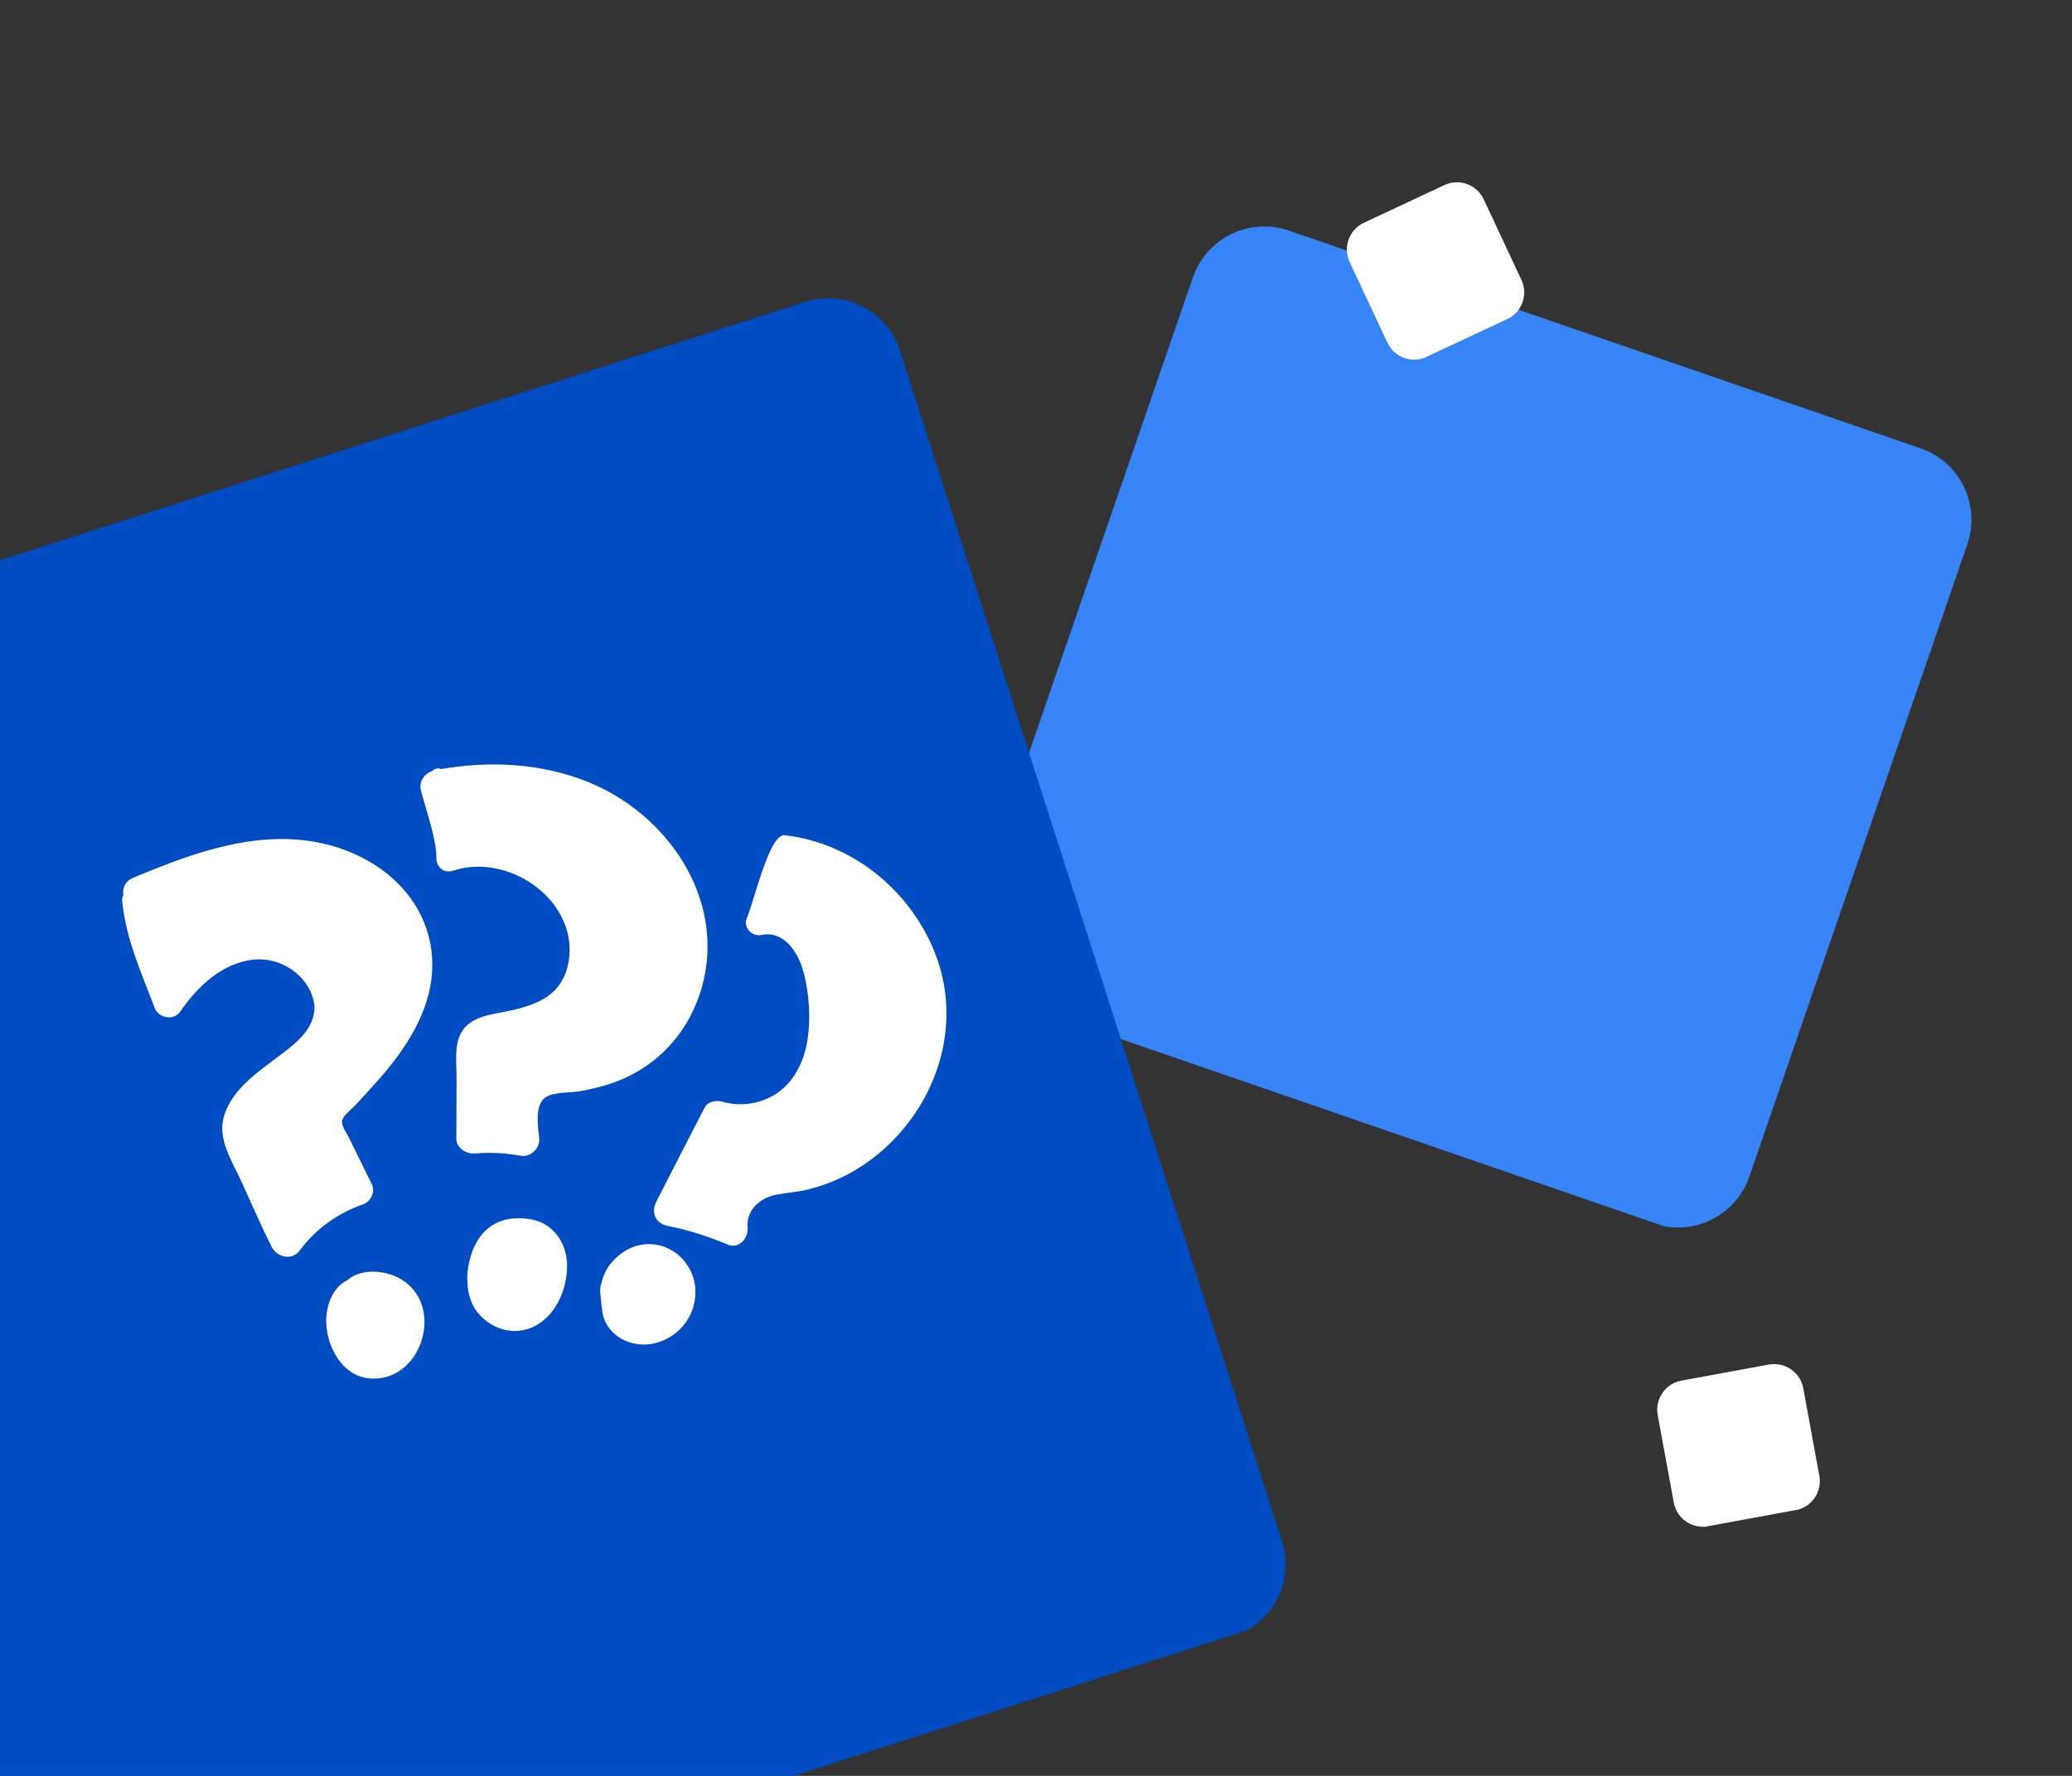 <?xml version="1.0" encoding="UTF-8"?>
<svg xmlns="http://www.w3.org/2000/svg" xmlns:xlink="http://www.w3.org/1999/xlink" width="1400" zoomAndPan="magnify" viewBox="0 0 1050 900" height="1200" preserveAspectRatio="xMidYMid meet" version="1.0">
  <rect x="0" y="0" width="1050" height="900" fill="#333333" stroke="none"/>
  <defs>
    <clipPath id="08f982ffc1">
      <path d="M 491 114 L 1000 114 L 1000 623 L 491 623 Z M 491 114 " clip-rule="nonzero"></path>
    </clipPath>
    <clipPath id="828a810d94">
      <path d="M 615.984 102.332 L 1009.953 238.141 L 873.617 633.645 L 479.645 497.836 Z M 615.984 102.332 " clip-rule="nonzero"></path>
    </clipPath>
    <clipPath id="f50d86552e">
      <path d="M 653.148 116.859 L 973.266 227.207 C 982.855 230.516 990.738 237.496 995.184 246.613 C 999.629 255.734 1000.266 266.246 996.961 275.836 L 886.484 596.316 C 883.18 605.906 876.199 613.793 867.078 618.234 C 857.961 622.68 847.449 623.32 837.859 620.012 L 517.742 509.664 C 508.152 506.355 500.266 499.375 495.824 490.258 C 491.379 481.137 490.742 470.625 494.047 461.035 L 604.523 140.555 C 607.828 130.965 614.809 123.078 623.93 118.637 C 633.047 114.191 643.559 113.555 653.148 116.859 Z M 653.148 116.859 " clip-rule="nonzero"></path>
    </clipPath>
    <clipPath id="56315ac34d">
      <path d="M 0 151 L 652 151 L 652 900 L 0 900 Z M 0 151 " clip-rule="nonzero"></path>
    </clipPath>
    <clipPath id="6b0e0bd3a0">
      <path d="M -231.16 358.09 L 444.414 141.312 L 662.035 819.523 L -13.539 1036.301 Z M -231.16 358.09 " clip-rule="nonzero"></path>
    </clipPath>
    <clipPath id="066e7079b4">
      <path d="M -194.738 346.402 L 407.992 153 C 428.105 146.547 449.645 157.621 456.098 177.734 L 649.703 781.094 C 656.156 801.207 645.082 822.746 624.969 829.199 L 22.238 1022.602 C 2.121 1029.059 -19.414 1017.984 -25.871 997.867 L -219.473 394.508 C -225.93 374.395 -214.855 352.855 -194.738 346.402 Z M -194.738 346.402 " clip-rule="nonzero"></path>
    </clipPath>
    <clipPath id="fe3abe42a5">
      <path d="M 839 691 L 923 691 L 923 774 L 839 774 Z M 839 691 " clip-rule="nonzero"></path>
    </clipPath>
    <clipPath id="f06d0483ae">
      <path d="M 837.004 702.152 L 911.059 688.547 L 924.715 762.891 L 850.66 776.492 Z M 837.004 702.152 " clip-rule="nonzero"></path>
    </clipPath>
    <clipPath id="fe229ed223">
      <path d="M 852.098 699.676 L 896.355 691.547 C 904.504 690.047 912.324 695.441 913.82 703.59 L 921.965 747.918 C 923.461 756.062 918.07 763.883 909.922 765.379 L 865.66 773.512 C 857.512 775.008 849.695 769.613 848.199 761.469 L 840.055 717.141 C 838.559 708.992 843.949 701.172 852.098 699.676 Z M 852.098 699.676 " clip-rule="nonzero"></path>
    </clipPath>
    <clipPath id="5dd1545f43">
      <path d="M 682 92 L 773 92 L 773 183 L 682 183 Z M 682 92 " clip-rule="nonzero"></path>
    </clipPath>
    <clipPath id="568a408e34">
      <path d="M 677.219 119.09 L 745.414 87.176 L 777.449 155.637 L 709.254 187.551 Z M 677.219 119.09 " clip-rule="nonzero"></path>
    </clipPath>
    <clipPath id="e2df950228">
      <path d="M 691.195 112.871 L 731.953 93.801 C 739.457 90.289 748.383 93.523 751.895 101.027 L 770.996 141.848 C 774.508 149.352 771.273 158.281 763.77 161.793 L 723.012 180.867 C 715.508 184.375 706.578 181.141 703.066 173.637 L 683.965 132.816 C 680.453 125.312 683.691 116.383 691.195 112.871 Z M 691.195 112.871 " clip-rule="nonzero"></path>
    </clipPath>
    <clipPath id="633ca497a6">
      <path d="M 61.582 425 L 220 425 L 220 637 L 61.582 637 Z M 61.582 425 " clip-rule="nonzero"></path>
    </clipPath>
  </defs>
  <g clip-path="url(#08f982ffc1)">
    <g clip-path="url(#828a810d94)">
      <g clip-path="url(#f50d86552e)">
        <path fill="#3684f5" d="M 616.988 104.395 L 1009.426 239.676 L 874.145 632.113 L 481.707 496.832 Z M 616.988 104.395 " fill-opacity="1" fill-rule="nonzero"></path>
      </g>
    </g>
  </g>
  <g clip-path="url(#56315ac34d)">
    <g clip-path="url(#6b0e0bd3a0)">
      <g clip-path="url(#066e7079b4)">
        <path fill="#004cc3" d="M -231.16 358.09 L 444.414 141.312 L 661.188 816.887 L -14.383 1033.66 Z M -231.16 358.09 " fill-opacity="1" fill-rule="nonzero"></path>
      </g>
    </g>
  </g>
  <g clip-path="url(#fe3abe42a5)">
    <g clip-path="url(#f06d0483ae)">
      <g clip-path="url(#fe229ed223)">
        <path fill="#ffffff" d="M 837.344 702.387 L 911.109 688.836 L 924.66 762.602 L 850.895 776.152 Z M 837.344 702.387 " fill-opacity="1" fill-rule="nonzero"></path>
      </g>
    </g>
  </g>
  <g clip-path="url(#5dd1545f43)">
    <g clip-path="url(#568a408e34)">
      <g clip-path="url(#e2df950228)">
        <path fill="#ffffff" d="M 677.609 119.23 L 745.539 87.441 L 777.324 155.371 L 709.395 187.16 Z M 677.609 119.23 " fill-opacity="1" fill-rule="nonzero"></path>
      </g>
    </g>
  </g>
  <g clip-path="url(#633ca497a6)">
    <path fill="#ffffff" d="M 91.262 512.754 C 100.027 500.078 112.453 488.004 128.523 486.328 C 141.078 485.016 153.121 492.562 157.574 503.047 C 159.801 508.285 160.09 512.898 157.578 518.453 C 155.078 523.984 150.219 528.312 145.297 532.211 C 133.48 541.559 117.824 550.551 113.414 566.016 C 110.156 577.434 117.746 588.688 122.32 598.727 C 127.332 609.73 132.156 620.852 137.543 631.68 C 140.223 637.066 147.84 639.219 151.867 633.754 C 159.973 622.762 171.277 614.758 184.141 610.281 C 187.859 608.988 190.258 603.902 188.473 600.262 C 185.758 594.738 183.039 589.219 180.336 583.691 C 179.211 581.391 178.086 579.086 176.961 576.781 C 175.887 574.598 173.676 571.59 173.34 569.152 C 172.891 565.887 177.805 562.516 179.852 560.332 C 184.016 555.898 188.152 551.43 192.156 546.848 C 205.527 531.547 217.758 513.215 218.973 492.293 C 220.141 472.254 210.996 454.137 195.156 442.008 C 178.824 429.496 158.473 424.375 138.137 425.297 C 113.625 426.398 89.871 435.508 67.465 444.848 C 63.332 446.566 61.98 450.238 62.523 453.645 C 62.047 454.477 61.801 455.5 61.918 456.695 C 63.758 475.699 71.699 493.242 78.449 510.898 C 80.387 515.965 88.012 517.453 91.262 512.754 " fill-opacity="1" fill-rule="nonzero"></path>
  </g>
  <path fill="#ffffff" d="M 175.723 649.016 C 168.406 652.41 164.941 662.34 165.328 670.746 C 165.891 682.926 173.461 696.969 186.59 698.496 C 212.918 701.566 225.918 662.988 204.023 648.801 C 195.926 643.551 182.863 642.434 175.723 649.016 " fill-opacity="1" fill-rule="nonzero"></path>
  <path fill="#ffffff" d="M 279.891 503.062 C 274.438 507.867 267.156 510.094 260.234 511.801 C 252.316 513.758 241.57 514.176 235.742 520.539 C 229.574 527.273 231.41 538.09 231.371 546.48 C 231.332 556.699 231.293 566.922 231.25 577.141 C 231.23 581.766 236.391 584.918 240.508 584.582 C 248.355 583.938 256 584.289 263.746 585.711 C 268.965 586.664 273.879 581.82 273.23 576.629 C 272.465 570.492 271.016 559.379 276.594 556.02 C 281.184 553.254 288.352 553.957 293.523 553.078 C 300.008 551.977 306.496 550.355 312.648 548.008 C 334.086 539.82 349.391 522.422 355.625 500.473 C 368.344 455.684 338.004 411.805 296.691 395.766 C 273.523 386.766 247.961 385.52 223.617 389.75 C 222.141 389.117 220.145 389.473 219.148 390.68 C 215.383 391.973 212.633 395.328 213.102 399.598 C 213.449 402.805 221.461 425.234 221.117 434.43 C 220.934 439.273 224.801 442.832 229.656 441.234 C 252.301 433.785 279.758 447.98 287 470.559 C 290.457 481.332 288.727 495.285 279.891 503.062 " fill-opacity="1" fill-rule="nonzero"></path>
  <path fill="#ffffff" d="M 271.84 671.605 C 282.219 665.676 287.426 652.812 287.375 641.266 C 287.32 630.328 280.562 619.809 268.867 617.914 C 238.281 612.965 236.285 645.172 236.863 649.02 C 236.871 649.5 236.879 649.98 236.898 650.449 C 237.105 655.969 238.977 661.773 242.672 665.949 C 250.07 674.32 261.867 677.297 271.84 671.605 " fill-opacity="1" fill-rule="nonzero"></path>
  <path fill="#ffffff" d="M 454.66 452.664 C 439.684 436.59 419.594 425.781 397.688 423.293 C 389.891 422.406 382.43 455.84 378.422 465.461 C 376.539 469.984 381.133 474.801 385.688 473.852 C 397.727 471.336 404.902 483.352 407.395 493.359 C 410.035 503.961 410.848 515.227 409.344 526.066 C 408.004 535.723 404.102 545.312 396.613 551.809 C 388.379 558.949 376.512 561.402 366.098 558.324 C 363.098 557.438 358.688 558.215 357.082 561.324 C 348.891 577.23 340.648 593.113 332.562 609.074 C 329.723 614.676 332.301 620.094 338.492 621.309 C 348.871 623.344 358.984 626.633 368.73 630.723 C 374.691 633.223 379.305 627.285 378.867 621.93 C 378.137 612.91 385.562 606.863 393.609 605.406 C 398.984 604.434 404.414 604.062 409.727 602.734 C 414.527 601.535 419.27 599.91 423.809 597.934 C 441.332 590.312 456.449 576.52 466.297 560.207 C 476.578 543.172 481.418 523.379 479.031 503.547 C 476.746 484.641 467.586 466.531 454.66 452.664 " fill-opacity="1" fill-rule="nonzero"></path>
  <path fill="#ffffff" d="M 305.953 667.93 C 309.793 678.812 322.137 683.551 332.828 680.504 C 345.066 677.02 353.289 665.656 352.348 652.863 C 351.402 640.086 340.383 629.672 327.391 630.555 C 320.23 631.039 313.758 634.957 309.344 640.535 C 307.289 643.133 305.816 646.254 304.945 649.438 C 304.43 651.336 303.938 653.316 304.203 655.285 C 304.328 656.184 304.926 665.02 305.953 667.93 " fill-opacity="1" fill-rule="nonzero"></path>
</svg>
